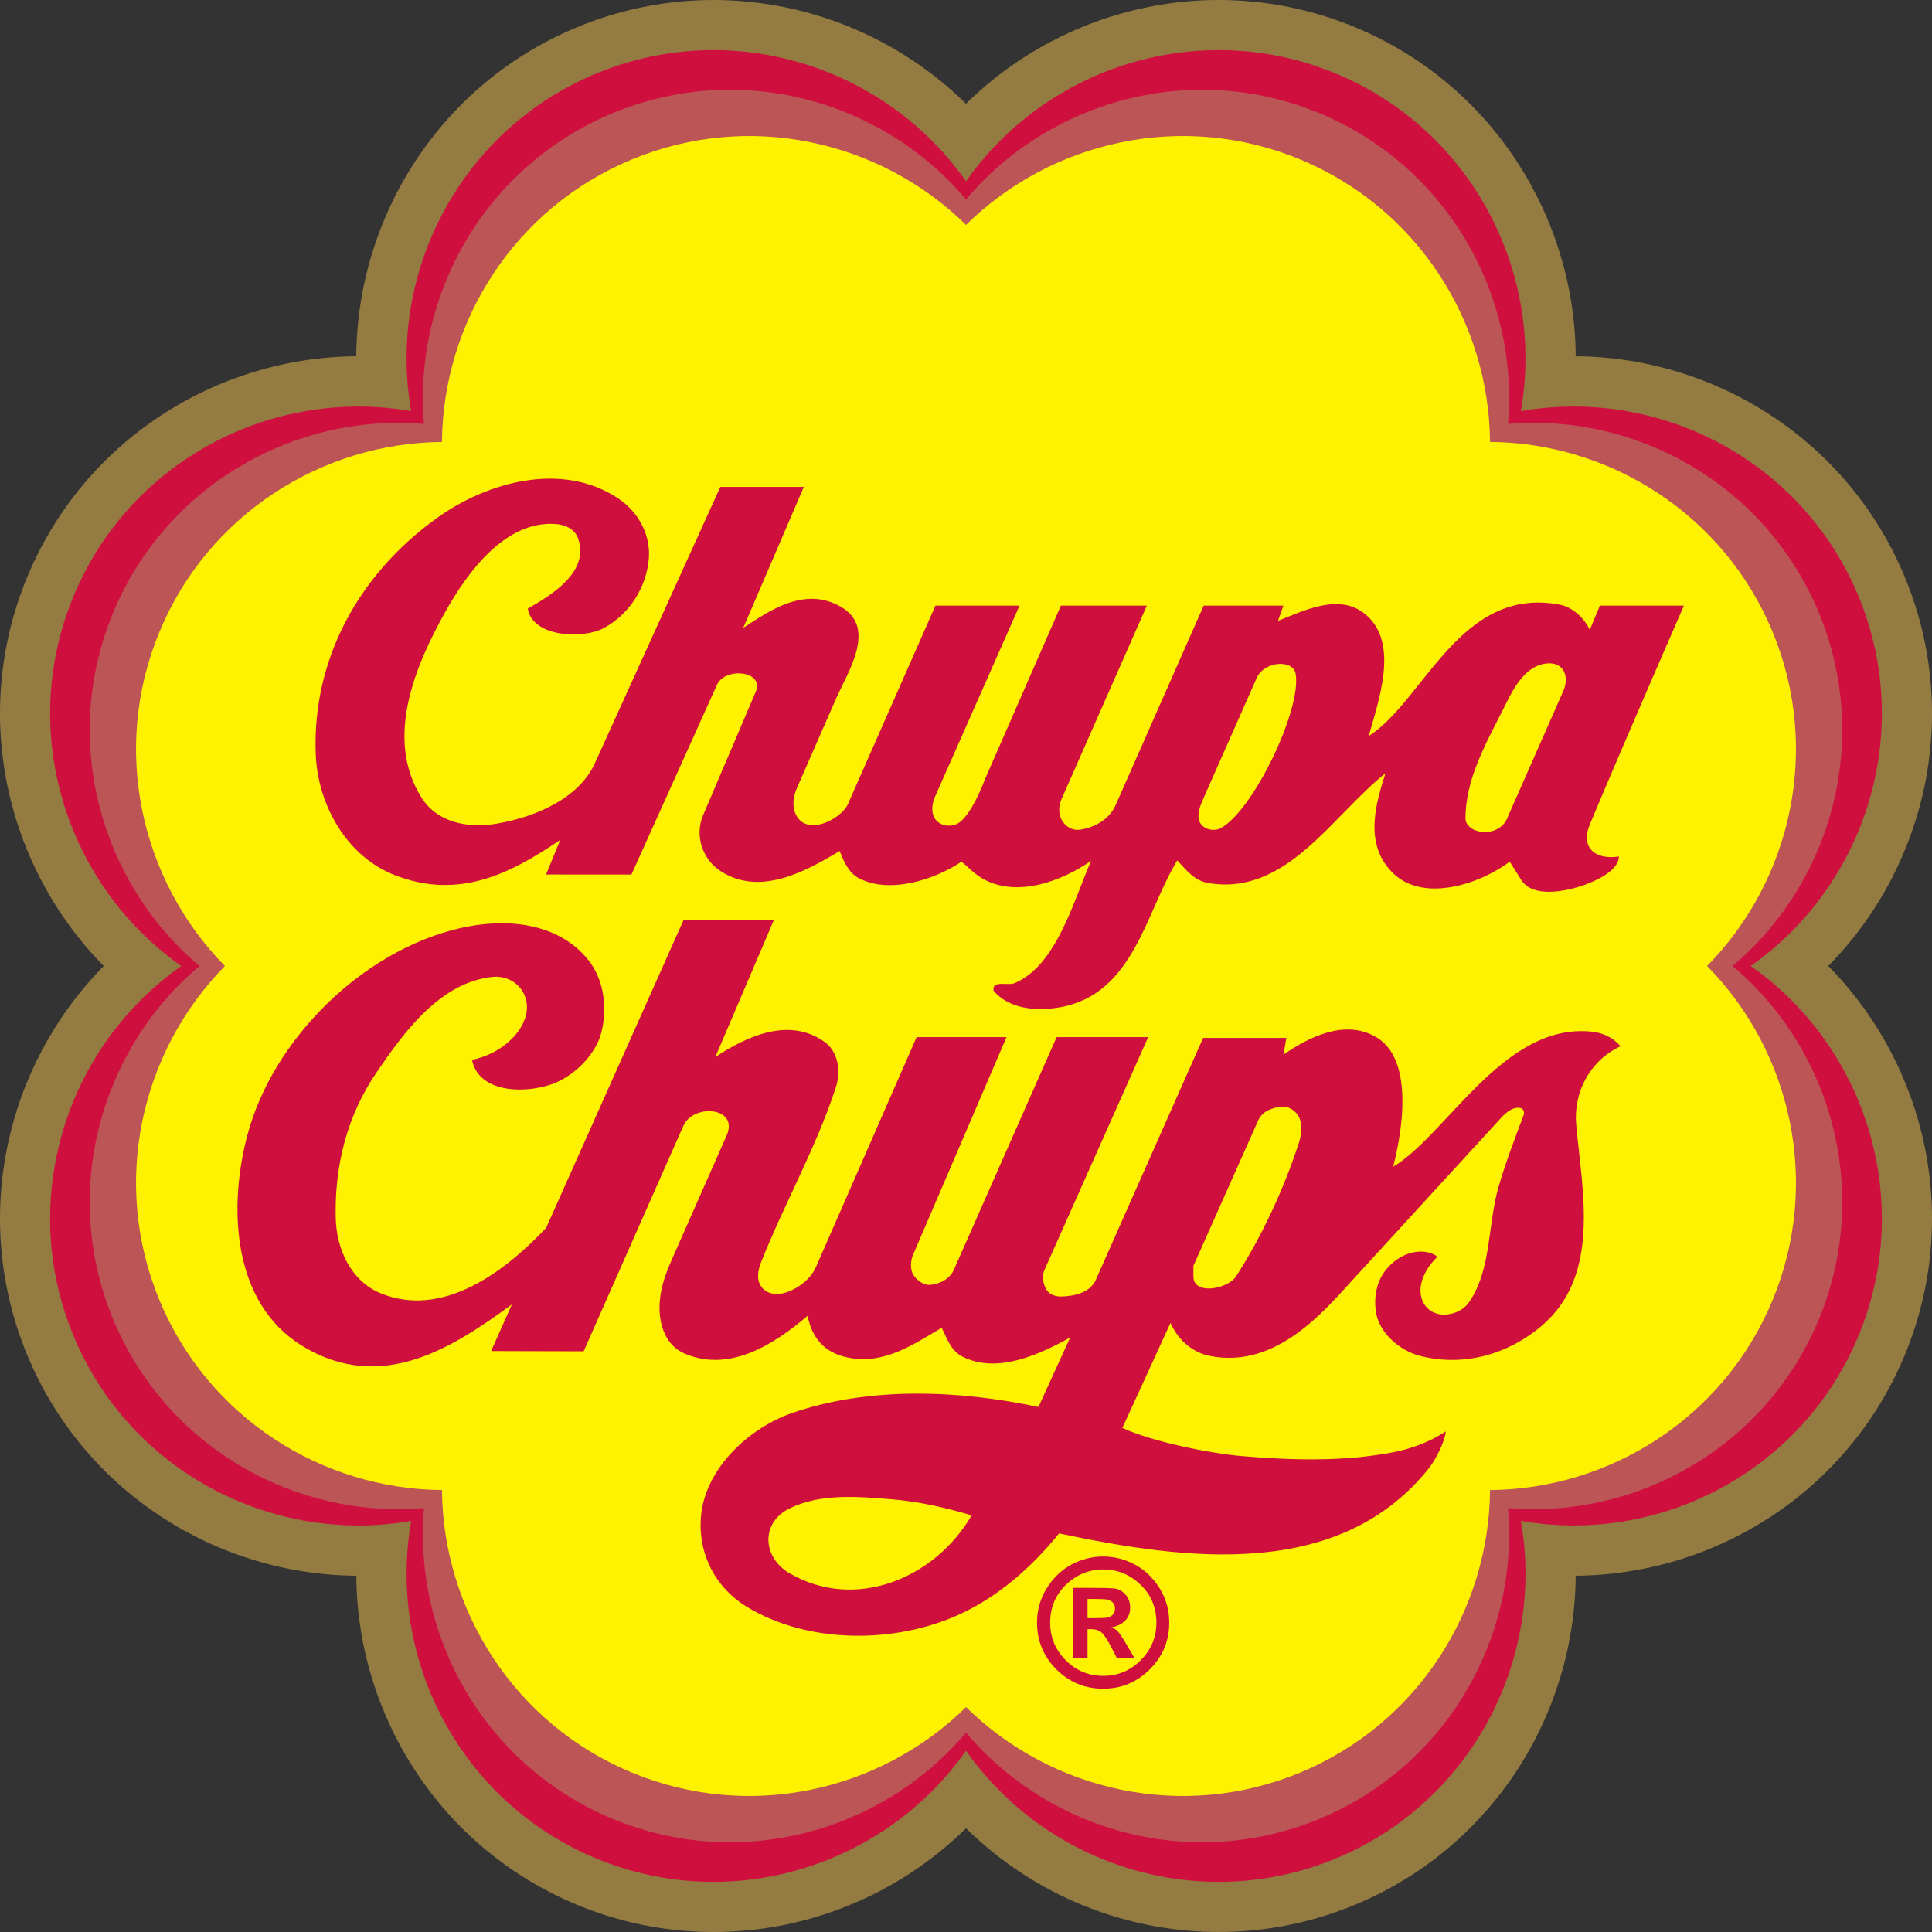 <svg width="600" height="600" viewBox="0 0 128 128" fill="none" xmlns="http://www.w3.org/2000/svg">
<rect x="0" y="0" width="128" height="128" fill="#333333" stroke="none"/>
<path fill-rule="evenodd" clip-rule="evenodd" d="M118.68 64C125.675 57.951 128.391 47.863 124.666 38.87C120.94 29.88 111.889 24.666 102.666 25.336C103.336 16.112 98.12 7.06 89.128 3.335C80.138 -0.391 70.049 2.324 64.001 9.318C57.952 2.324 47.866 -0.391 38.872 3.335C29.88 7.06 24.666 16.112 25.336 25.334C16.113 24.666 7.06 29.88 3.336 38.872C-0.388 47.864 2.325 57.951 9.32 64C2.325 70.05 -0.39 80.138 3.336 89.13C7.059 98.119 16.106 103.333 25.328 102.666C24.66 111.892 29.874 120.948 38.871 124.675C47.866 128.401 57.955 125.685 64.007 118.687C70.056 125.676 80.141 128.388 89.129 124.666C98.12 120.94 103.334 111.889 102.666 102.666C111.889 103.334 120.941 98.12 124.667 89.129C128.391 80.136 125.675 70.05 118.68 64Z" fill="#CF103E"/>
<path fill-rule="evenodd" clip-rule="evenodd" d="M114.789 63.999C121.398 58.424 123.984 48.99 120.505 40.594C117.028 32.198 108.527 27.355 99.912 28.086C100.644 19.472 95.801 10.973 87.405 7.495C79.009 4.018 69.574 6.604 64.001 13.213C58.426 6.602 48.993 4.016 40.596 7.495C32.2 10.973 27.356 19.473 28.088 28.088C19.474 27.356 10.974 32.2 7.494 40.594C4.017 48.991 6.603 58.428 13.214 63.999C6.604 69.575 4.017 79.009 7.494 87.407C10.974 95.801 19.475 100.645 28.088 99.914C27.356 108.529 32.2 117.029 40.596 120.507C48.993 123.984 58.428 121.399 64.001 114.788C69.574 121.397 79.009 123.984 87.406 120.507C95.801 117.027 100.646 108.528 99.913 99.914C108.529 100.644 117.028 95.8 120.505 87.405C123.984 79.009 121.4 69.575 114.789 63.999Z" fill="#BC5555"/>
<path fill-rule="evenodd" clip-rule="evenodd" d="M113.1 63.999C118.677 58.333 120.665 49.649 117.44 41.863C114.214 34.076 106.67 29.341 98.718 29.279C98.656 21.331 93.921 13.786 86.135 10.561C78.349 7.335 69.667 9.323 64.001 14.9C58.336 9.323 49.653 7.335 41.865 10.561C34.075 13.788 29.341 21.331 29.281 29.281C21.331 29.343 13.787 34.076 10.562 41.863C7.336 49.651 9.323 58.335 14.9 64.001C9.324 69.667 7.336 78.351 10.56 86.136C13.787 93.922 21.333 98.657 29.282 98.72C29.344 106.67 34.08 114.215 41.867 117.441C49.653 120.665 58.336 118.678 64.002 113.1C69.667 118.677 78.349 120.665 86.135 117.441C93.922 114.215 98.658 106.67 98.719 98.719C106.67 98.656 114.213 93.922 117.44 86.136C120.665 78.349 118.677 69.666 113.1 63.999Z" fill="#FFF200"/>
<path fill-rule="evenodd" clip-rule="evenodd" d="M72.052 107.206H72.435C72.881 107.206 73.184 107.194 73.334 107.173C73.486 107.152 73.614 107.087 73.718 106.978C73.823 106.866 73.874 106.729 73.874 106.566C73.874 106.402 73.817 106.263 73.706 106.156C73.594 106.048 73.46 105.984 73.301 105.964C73.143 105.945 72.854 105.937 72.435 105.937H72.052V107.206ZM71.108 109.845V105.199H72.052C72.999 105.199 73.604 105.213 73.856 105.244C74.111 105.276 74.345 105.406 74.558 105.636C74.77 105.866 74.876 106.16 74.876 106.518C74.876 106.866 74.761 107.155 74.532 107.383C74.299 107.614 73.998 107.758 73.623 107.813C73.786 107.869 73.925 107.952 74.038 108.062C74.149 108.172 74.34 108.455 74.607 108.907L75.157 109.845H73.99L73.602 109.092C73.37 108.637 73.168 108.333 72.998 108.175C72.828 108.018 72.594 107.937 72.298 107.937H72.052V109.845H71.108ZM73.093 103.981C72.15 103.981 71.329 104.317 70.628 104.991C69.927 105.662 69.576 106.502 69.576 107.502C69.576 108.476 69.919 109.311 70.608 109.997C71.295 110.686 72.124 111.029 73.093 111.029C74.059 111.029 74.889 110.685 75.577 109.99C76.269 109.301 76.614 108.47 76.614 107.502C76.614 106.502 76.263 105.662 75.562 104.991C74.859 104.317 74.037 103.981 73.093 103.981ZM73.088 103.122C73.795 103.122 74.481 103.292 75.141 103.633C75.804 103.972 76.354 104.49 76.8 105.183C77.243 105.879 77.465 106.653 77.465 107.502C77.465 108.707 77.036 109.737 76.18 110.595C75.32 111.452 74.29 111.882 73.088 111.882C71.879 111.882 70.846 111.454 69.991 110.602C69.134 109.747 68.706 108.713 68.706 107.502C68.706 106.657 68.929 105.887 69.367 105.197C69.807 104.504 70.359 103.986 71.017 103.641C71.676 103.295 72.365 103.122 73.088 103.122ZM107.359 69.321C105.369 70.241 104.231 72.32 104.428 74.519C104.829 78.949 106.063 84.475 102.162 87.82C99.923 89.739 96.961 90.573 94.079 89.83C92.728 89.481 91.341 88.306 91.148 86.856C91.02 85.89 91.217 84.934 91.746 84.228C92.295 83.496 93.086 82.992 93.978 82.926C94.325 82.902 94.856 82.951 95.232 83.266C94.481 83.977 93.788 85.194 94.27 86.237C94.54 86.817 95.126 87.126 95.747 87.094C96.346 87.062 96.951 86.809 97.308 86.3C98.824 84.141 98.552 81.173 99.273 78.668C99.748 77.021 100.354 75.45 100.944 73.877C101.02 73.673 100.923 73.442 100.727 73.406C100.077 73.287 99.516 73.989 99.167 74.37L88.71 85.788C86.462 88.241 83.671 90.54 80.136 89.83C78.986 89.599 78.039 88.76 77.547 87.648L74.36 94.603C76.273 95.497 80.117 96.291 82.302 96.472C85.6 96.749 88.961 96.837 92.153 96.245C93.442 96.008 94.677 95.562 95.789 94.834C95.642 95.883 94.832 97.065 94.719 97.209C88.774 104.733 78.575 103.368 70.168 101.592C68.308 103.882 66.118 105.789 63.561 106.959C59.254 108.93 53.519 108.912 49.468 106.448C47.442 105.213 46.266 103.034 46.431 100.587C46.652 97.299 49.646 94.596 52.483 93.614C57.627 91.838 63.565 92.105 68.799 93.216L70.902 88.613C68.891 89.723 66.07 91.056 63.754 89.873C62.967 89.47 62.748 88.653 62.386 87.971C60.503 89.081 58.548 90.448 56.141 89.936C54.599 89.609 53.792 88.63 53.506 87.175C51.281 89.078 48.336 90.953 45.361 89.681C44.14 89.156 43.695 87.865 43.695 86.644C43.695 85.507 44.044 84.509 44.507 83.457L48.143 75.223C48.976 73.335 45.933 73.098 45.277 74.583L38.668 89.527L32.538 89.511L33.911 86.425C30.177 89.135 25.352 92.433 20.021 89.166C15.412 86.345 15.106 80.069 16.384 75.223C18.058 68.882 23.99 62.987 30.478 61.493C33.466 60.806 36.925 61.087 38.948 63.566C40.027 64.895 40.269 66.814 39.823 68.466C39.456 69.829 38.195 71.11 36.893 71.696C35.184 72.462 31.752 72.57 31.269 70.218C32.21 70.034 33.239 69.537 34.006 68.722C34.673 68.018 35.182 66.966 34.754 65.942C34.411 65.122 33.556 64.628 32.638 64.721C29.151 65.078 26.742 68.407 24.918 71.095C23.038 73.867 22.149 77.151 22.244 80.741C22.297 82.756 23.25 84.877 25.217 85.682C29.265 87.338 33.319 84.385 36.184 81.349L45.277 60.979L51.271 60.955L47.393 70.027C49.469 68.668 52.261 67.349 54.621 69.023C55.557 69.684 55.716 71.002 55.371 72.059C54.068 76.038 51.977 79.722 50.43 83.607C50.207 84.168 50.105 84.765 50.43 85.231C50.747 85.685 51.327 85.822 51.883 85.682C52.781 85.455 53.69 84.787 54.066 83.928L60.727 68.715H66.683L60.482 83.158C60.321 83.537 60.293 84.14 60.525 84.485C60.782 84.867 61.23 85.166 61.637 85.125C62.277 85.06 62.923 84.741 63.199 84.12L70.002 68.715H76.066L69.206 84.12C69.025 84.53 69.084 84.941 69.272 85.339C69.468 85.754 69.891 85.906 70.32 85.896C71.175 85.876 72.222 85.651 72.606 84.781L79.71 68.764H85.224C85.224 68.764 85.09 69.573 85.031 69.876C86.721 68.7 89.128 67.493 91.192 68.722C94.115 70.467 92.468 76.604 92.302 77.299C95.859 75.189 99.695 67.622 105.576 68.364C106.05 68.425 106.812 68.652 107.359 69.321ZM81.888 84.569C81.351 85.396 79.066 85.843 79.066 84.569V83.864L83.363 74.219C83.628 73.624 84.265 73.392 84.883 73.32C85.374 73.265 85.825 73.586 86.037 73.962C86.294 74.421 86.235 75.142 86.08 75.63C85.085 78.738 83.574 81.964 81.888 84.569ZM52.29 104.223C50.547 103.203 50.342 100.891 52.334 99.924C54.365 98.939 56.787 99.149 59.006 99.324C60.851 99.471 62.642 99.881 64.373 100.395C61.972 104.541 56.697 106.795 52.29 104.223ZM105.327 54.629C104.684 56.174 105.721 56.992 107.252 56.745C107.258 57.801 105.278 58.621 104.022 58.906C102.922 59.156 101.406 59.277 100.792 58.307L100.024 57.088C98.057 58.565 94.375 59.795 92.347 57.9C90.251 55.943 91.217 53.06 91.79 51.229C88.218 54.073 85.218 59.391 80.028 58.5C79.123 58.343 78.575 57.622 77.996 57.003C75.9 60.445 75.111 65.865 70.232 66.734C68.63 67.02 66.854 66.841 65.827 65.641C65.701 64.901 66.764 65.333 67.238 65.13C70 63.946 71.126 59.687 72.285 57.033C70.383 58.358 67.371 59.519 65.08 58.201C64.388 57.802 63.777 57.038 63.655 57.119C61.959 58.25 58.996 59.248 56.931 58.201C56.216 57.836 55.906 57.067 55.628 56.383C53.382 57.729 50.34 59.414 47.735 57.707C46.492 56.892 46.023 55.316 46.582 54.009L50.067 45.839C50.669 44.429 48.035 44.181 47.501 45.369L41.834 57.942L36.177 57.939L37.118 55.646C33.668 57.992 30.343 59.571 26.223 58.007C22.943 56.763 21.045 53.287 20.919 49.966C20.682 43.725 23.719 38.072 28.959 34.312C32.272 31.935 37.208 30.548 40.935 33.007C42.297 33.905 43.104 35.426 42.988 36.984C42.847 38.87 41.721 40.695 39.974 41.625C38.614 42.35 35.269 42.219 34.968 40.321C36.561 39.413 39.067 37.882 38.304 35.681C38.077 35.02 37.404 34.763 36.829 34.718C33.48 34.46 30.963 37.925 29.515 40.514C27.557 44.011 25.432 48.898 27.933 52.853C28.964 54.483 30.97 54.906 32.936 54.565C35.395 54.139 38.327 52.954 39.415 50.56L47.723 32.26H53.253L49.241 41.599C50.822 40.578 53.264 38.761 55.734 40.215C58.12 41.619 56.162 44.527 55.371 46.33L52.805 52.191C52.58 52.704 52.456 53.34 52.698 53.901C53.378 55.481 55.725 54.295 56.183 53.26L61.975 40.125H67.545L61.936 52.81C61.769 53.19 61.678 53.753 61.894 54.158C62.168 54.672 62.811 54.803 63.305 54.629C64.293 54.279 65.238 51.668 65.271 51.592L70.287 40.125H75.98L70.32 52.961C70.116 53.42 70.108 54.013 70.425 54.457C70.686 54.826 71.114 55.03 71.537 54.971C72.488 54.837 73.485 54.311 73.91 53.346L79.746 40.125H85.028L84.669 41.134C86.439 40.435 88.727 39.281 90.443 40.684C92.752 42.575 91.322 46.435 90.68 48.766C94.375 46.412 96.733 38.784 103.359 40.065C104.167 40.219 104.964 40.94 105.327 41.732L105.995 40.125H111.563C111.563 40.125 107.33 49.814 105.327 54.629ZM99.831 54.265C99.507 55.001 98.508 55.35 97.65 54.971C97.394 54.859 97.095 54.566 97.093 54.265C97.075 51.677 98.403 49.342 99.532 47.102C100.141 45.888 100.912 44.116 102.462 43.957C103.652 43.835 103.969 44.877 103.575 45.775L99.831 54.265ZM80.884 54.863C80.348 55.153 79.559 54.887 79.428 54.308C79.311 53.789 79.592 53.204 79.814 52.704L83.258 44.919C83.755 43.792 85.686 43.658 85.845 44.663C86.224 47.059 83.017 53.71 80.884 54.863Z" fill="#CF103E"/>
<path fill-rule="evenodd" clip-rule="evenodd" d="M123.134 88.495C119.416 97.467 109.963 102.374 100.763 100.761C102.375 109.961 97.469 119.417 88.496 123.133C79.52 126.849 69.365 123.633 64 115.988C58.636 123.633 48.481 126.849 39.508 123.133C30.534 119.417 25.629 109.962 27.241 100.763C18.039 102.376 8.584 97.468 4.868 88.496C1.15 79.52 4.365 69.365 12.012 63.999C4.366 58.635 1.15 48.482 4.868 39.507C8.584 30.533 18.04 25.626 27.241 27.24C25.625 18.039 30.534 8.584 39.508 4.868C48.481 1.149 58.638 4.366 64.002 12.012C69.367 4.366 79.52 1.149 88.494 4.868C97.47 8.584 102.375 18.039 100.761 27.24C109.961 25.626 119.417 30.533 123.134 39.506C126.849 48.48 123.633 58.635 115.989 63.999C123.633 69.366 126.849 79.52 123.134 88.495ZM126.201 38.235C122.446 29.169 113.653 23.663 104.394 23.604C104.337 14.348 98.831 5.556 89.766 1.799C80.698 -1.954 70.588 0.369 64 6.873C57.413 0.369 47.304 -1.954 38.237 1.801C29.169 5.556 23.663 14.348 23.604 23.604C14.347 23.665 5.556 29.171 1.8 38.236C-1.955 47.302 0.369 57.411 6.874 64.001C0.369 70.589 -1.954 80.699 1.8 89.765C5.556 98.831 14.347 104.335 23.606 104.395C23.663 113.653 29.169 122.446 38.237 126.201C47.304 129.956 57.415 127.632 64.002 121.127C70.588 127.632 80.698 129.954 89.766 126.199C98.831 122.444 104.335 113.653 104.394 104.395C113.653 104.336 122.446 98.831 126.201 89.765C129.956 80.698 127.632 70.589 121.127 63.998C127.632 57.41 129.956 47.3 126.201 38.235Z" fill="#937B41"/>
</svg>
